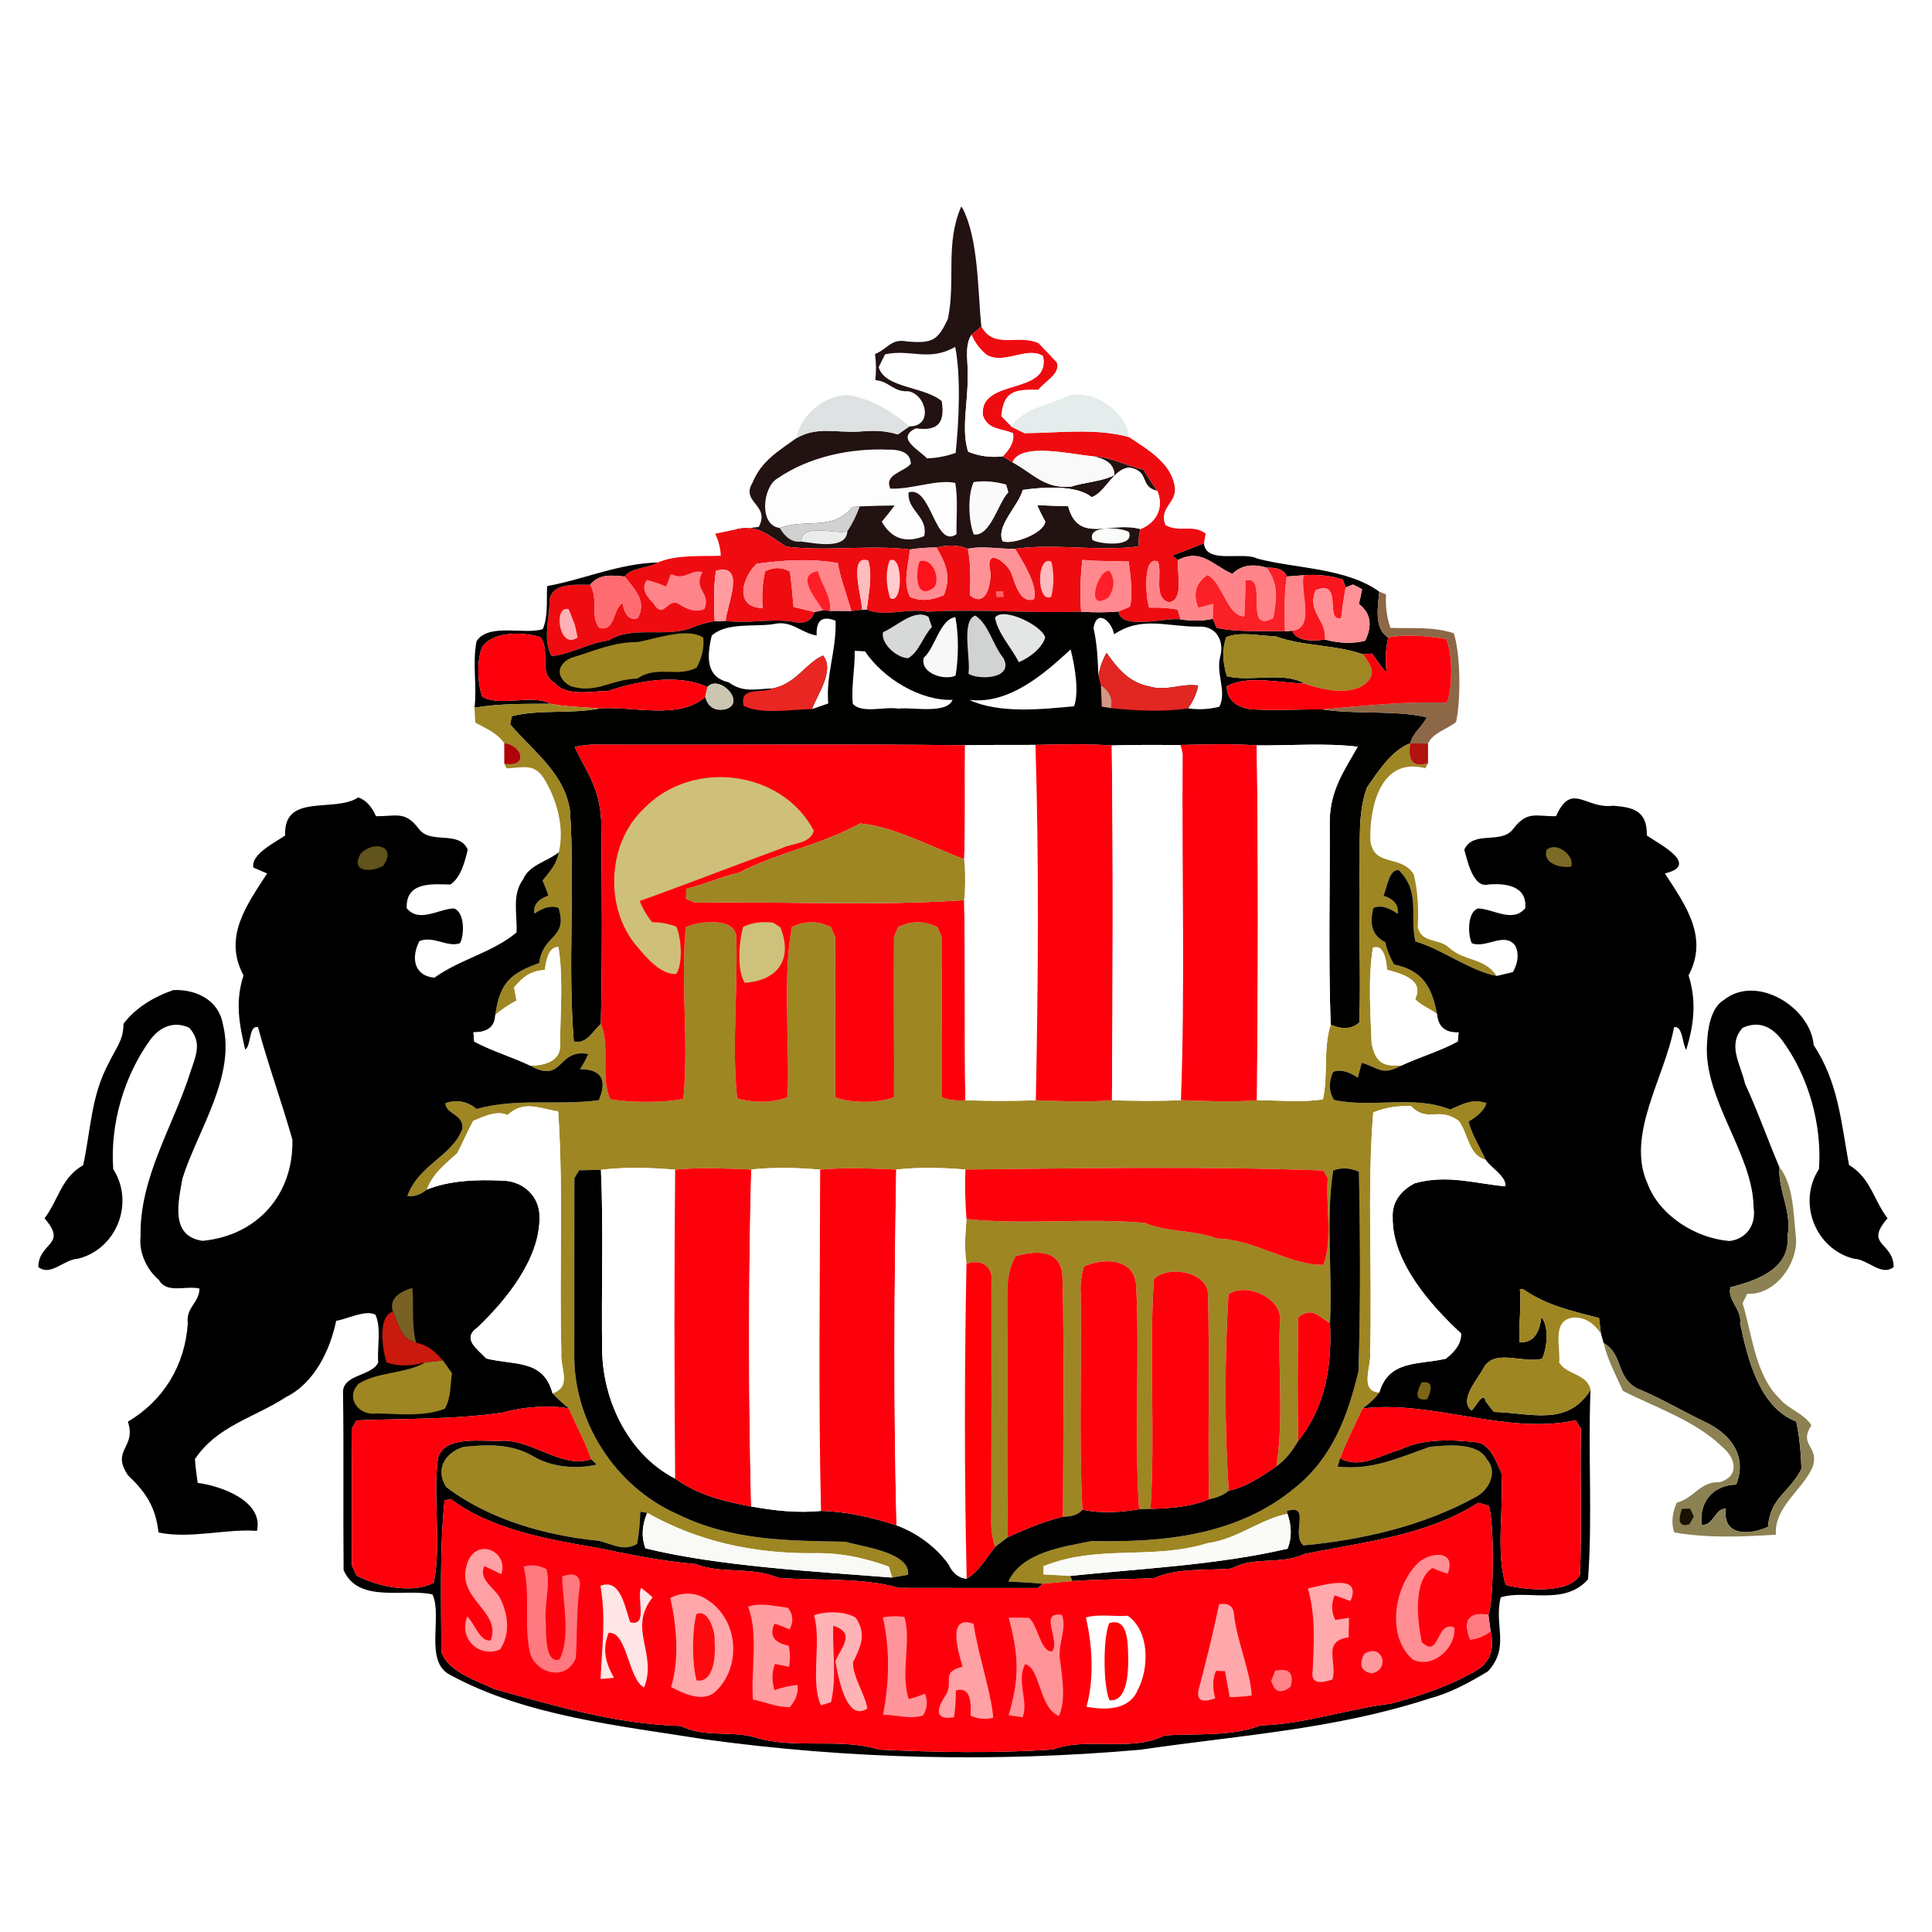 <?xml version="1.0" encoding="UTF-8" standalone="no"?>
<!DOCTYPE svg PUBLIC "-//W3C//DTD SVG 1.1//EN" "http://www.w3.org/Graphics/SVG/1.1/DTD/svg11.dtd">
<svg xmlns="http://www.w3.org/2000/svg" version="1.1" viewBox="0 0 200 200" width="200.0pt" height="200.0pt">
<path d="M 0.00 0.00 L 200.00 0.00 L 200.00 200.00 L 0.00 200.00 L 0.00 0.00 Z" fill="#ffffff" />
<path d="M 99.50 21.39 L 99.63 21.53 C 101.32 24.79 101.20 30.09 101.59 33.80 L 100.57 34.66 C 99.78 35.81 100.27 37.65 100.16 39.00 C 100.25 41.42 99.47 44.44 100.22 46.76 C 101.34 47.22 102.54 47.39 103.81 47.24 L 104.82 47.86 C 107.01 49.06 108.10 50.58 110.82 50.39 C 112.32 49.90 114.05 49.86 115.36 49.19 C 115.37 48.15 114.60 47.49 113.05 47.22 C 114.99 47.27 116.52 48.21 118.37 48.61 C 118.83 49.36 119.30 50.10 119.80 50.82 C 117.88 50.36 119.09 48.80 116.94 48.41 C 115.26 48.47 114.45 50.96 113.01 51.47 C 111.44 50.16 107.85 50.43 105.87 50.72 C 105.46 52.35 103.04 54.47 103.80 56.03 C 104.85 56.41 108.06 55.22 108.21 53.99 C 107.90 53.44 107.62 52.87 107.37 52.29 C 108.44 52.34 109.50 52.38 110.57 52.40 C 111.64 56.37 114.92 53.90 118.06 54.77 C 117.89 55.33 117.84 55.93 117.90 56.56 C 113.64 57.12 109.30 56.22 105.08 56.81 C 103.47 56.85 101.76 56.48 100.19 56.81 C 99.21 56.41 98.13 56.37 96.95 56.68 C 96.02 56.67 95.10 56.74 94.20 56.88 C 90.08 56.37 85.61 57.10 81.41 56.59 C 79.53 55.45 78.49 54.19 76.06 54.83 C 76.89 54.75 77.73 54.66 78.55 54.54 C 79.77 52.23 76.63 52.04 77.91 49.95 C 78.80 47.74 80.57 46.70 82.42 45.37 C 84.62 44.09 86.60 44.84 89.01 44.67 C 90.50 44.55 91.51 44.55 92.95 44.97 L 94.14 44.14 C 96.68 44.14 95.86 40.80 94.02 40.50 C 92.48 40.60 92.06 39.46 90.61 39.35 C 90.71 38.46 90.71 37.56 90.58 36.65 C 91.96 36.09 92.24 34.99 93.98 35.36 C 96.53 35.55 97.08 35.25 98.13 33.00 C 98.95 29.01 97.82 25.28 99.50 21.39 Z" fill="#221212" />
<path d="M 101.59 33.80 C 102.89 36.22 105.45 34.55 107.52 35.54 C 108.15 36.19 108.78 36.86 109.40 37.53 C 109.80 38.71 108.11 39.49 107.49 40.34 C 105.17 40.31 103.88 40.37 103.65 43.08 L 104.72 44.18 L 106.05 44.84 C 109.58 44.82 113.34 44.29 116.83 45.23 C 118.60 46.39 121.06 47.82 121.54 50.07 C 122.09 52.06 119.87 52.40 120.65 54.36 C 122.12 55.18 123.47 54.22 124.81 55.24 L 124.63 56.25 C 123.56 56.69 122.47 57.08 121.39 57.51 L 121.93 57.97 C 121.81 59.10 122.63 62.19 121.00 62.34 C 119.36 61.92 120.35 59.41 119.88 58.15 C 118.21 57.36 118.65 62.15 118.97 62.90 C 119.97 62.87 120.95 62.93 121.90 63.10 L 122.22 64.12 C 120.78 63.88 116.01 65.30 115.79 63.30 L 116.98 62.79 C 117.30 61.38 117.00 59.59 116.85 58.14 C 115.25 58.04 113.66 58.14 112.05 57.96 C 111.84 59.72 111.79 61.55 111.92 63.32 C 106.65 63.51 101.32 63.02 96.00 63.33 C 93.91 62.92 91.63 63.91 89.73 63.11 C 89.90 61.53 90.35 59.56 89.88 58.04 C 87.73 57.29 89.31 62.15 89.24 63.13 L 88.12 63.25 C 87.67 61.57 87.03 60.01 86.72 58.29 C 84.00 57.80 81.07 57.98 78.34 58.36 C 76.77 59.81 76.01 62.91 78.94 62.94 C 78.85 61.59 78.93 60.33 79.20 59.15 C 80.07 58.69 80.93 58.69 81.78 59.17 C 81.93 60.38 82.05 61.60 82.15 62.83 L 84.32 63.35 C 84.02 64.32 83.24 64.65 82.00 64.35 C 79.69 64.01 77.44 64.60 75.12 64.27 C 75.18 62.82 77.34 58.20 74.11 59.09 C 73.86 60.80 73.90 62.59 73.98 64.31 C 73.27 64.43 72.58 64.61 71.93 64.86 C 69.08 66.16 65.60 64.66 63.01 66.30 C 60.96 66.56 59.20 67.68 57.12 67.93 C 56.13 66.35 56.91 63.84 56.90 62.04 C 57.23 60.28 59.73 60.54 61.08 60.54 C 61.98 61.91 61.07 63.54 61.99 64.96 C 63.76 65.45 63.37 63.05 64.45 62.44 C 64.68 63.72 65.20 64.24 66.01 63.99 C 67.01 62.25 65.66 60.97 64.66 59.68 C 65.38 58.71 67.07 58.85 68.09 58.23 C 70.05 57.40 72.50 57.61 74.61 57.53 C 74.59 56.78 74.40 56.02 74.04 55.25 L 76.06 54.83 C 78.49 54.19 79.53 55.45 81.41 56.59 C 85.61 57.10 90.08 56.37 94.20 56.88 C 94.05 58.60 93.43 60.14 94.20 61.79 C 95.22 62.25 96.39 62.18 97.70 61.61 C 98.49 59.67 97.92 58.37 96.95 56.68 C 98.13 56.37 99.21 56.41 100.19 56.81 C 100.51 58.41 100.46 60.00 100.42 61.62 C 102.19 63.15 102.80 59.85 102.43 58.70 C 102.21 56.69 104.31 58.34 104.67 59.30 C 105.08 60.31 105.53 62.49 107.03 62.04 C 107.50 60.65 105.83 58.07 105.08 56.81 C 109.30 56.22 113.64 57.12 117.90 56.56 C 117.84 55.93 117.89 55.33 118.06 54.77 C 119.72 54.11 120.53 52.53 119.80 50.82 C 119.30 50.10 118.83 49.36 118.37 48.61 C 116.52 48.21 114.99 47.27 113.05 47.22 C 111.19 47.10 105.65 45.71 104.82 47.86 L 103.81 47.24 C 104.65 46.40 105.01 45.60 104.87 44.85 C 103.63 44.32 102.28 44.52 101.74 43.00 C 101.37 39.05 108.79 40.99 107.98 36.87 C 106.37 35.80 104.05 37.75 102.19 36.77 C 101.50 36.24 100.96 35.54 100.57 34.66 L 101.59 33.80 Z" fill="#ee0c11" />
<path d="M 100.57 34.66 C 100.96 35.54 101.50 36.24 102.19 36.77 C 104.05 37.75 106.37 35.80 107.98 36.87 C 108.79 40.99 101.37 39.05 101.74 43.00 C 102.28 44.52 103.63 44.32 104.87 44.85 C 105.01 45.60 104.65 46.40 103.81 47.24 C 102.54 47.39 101.34 47.22 100.22 46.76 C 99.47 44.44 100.25 41.42 100.16 39.00 C 100.27 37.65 99.78 35.81 100.57 34.66 Z" fill="#ffffff" />
<path d="M 98.88 35.91 C 99.49 38.94 99.26 43.77 98.93 46.88 C 97.95 47.23 96.96 47.42 95.96 47.45 C 95.17 46.59 92.66 45.35 94.81 44.34 C 97.11 44.66 97.83 43.77 97.49 41.53 C 95.71 39.99 91.58 40.21 90.96 38.01 L 91.62 36.68 C 94.29 36.10 96.13 37.48 98.88 35.91 Z" fill="#ffffff" />
<path d="M 88.01 40.92 C 90.37 41.39 92.34 42.59 94.14 44.14 L 92.95 44.97 C 91.51 44.55 90.50 44.55 89.01 44.67 C 86.60 44.84 84.62 44.09 82.42 45.37 C 82.90 42.95 85.49 40.73 88.01 40.92 Z" fill="#dee2e2" />
<path d="M 110.10 41.21 C 112.55 39.81 116.77 42.56 116.83 45.23 C 113.34 44.29 109.58 44.82 106.05 44.84 L 104.72 44.18 C 105.61 42.48 108.43 41.90 110.10 41.21 Z" fill="#e4ecec" />
<path d="M 92.01 46.55 C 93.50 46.53 94.26 47.02 94.29 48.01 C 93.58 48.88 91.49 49.09 92.17 50.58 C 94.41 50.68 96.94 49.59 98.89 49.99 C 99.19 51.72 98.98 53.54 99.02 55.30 C 96.77 56.86 96.42 50.23 94.06 50.97 C 93.88 52.88 96.12 53.45 95.67 55.50 C 93.74 56.26 92.28 55.76 91.28 54.01 C 91.74 53.46 92.19 52.90 92.61 52.33 C 91.41 52.34 90.20 52.37 89.00 52.42 L 88.25 52.48 C 86.16 55.02 83.58 53.63 80.71 54.65 C 78.53 54.39 78.94 50.37 80.51 49.51 C 83.77 47.27 88.08 46.37 92.01 46.55 Z" fill="#fdfdfd" />
<path d="M 113.05 47.22 C 114.60 47.49 115.37 48.15 115.36 49.19 C 114.05 49.86 112.32 49.90 110.82 50.39 C 108.10 50.58 107.01 49.06 104.82 47.86 C 105.65 45.71 111.19 47.10 113.05 47.22 Z" fill="#f9f9f9" />
<path d="M 116.94 48.41 C 119.09 48.80 117.88 50.36 119.80 50.82 C 120.53 52.53 119.72 54.11 118.06 54.77 C 114.92 53.90 111.64 56.37 110.57 52.40 C 109.50 52.38 108.44 52.34 107.37 52.29 C 107.62 52.87 107.90 53.44 108.21 53.99 C 108.06 55.22 104.85 56.41 103.80 56.03 C 103.04 54.47 105.46 52.35 105.87 50.72 C 107.85 50.43 111.44 50.16 113.01 51.47 C 114.45 50.96 115.26 48.47 116.94 48.41 Z" fill="#ffffff" />
<path d="M 100.80 49.90 C 101.87 49.75 102.99 49.83 104.16 50.16 L 104.39 50.96 C 103.31 52.09 102.54 55.54 100.81 55.33 C 100.25 53.99 100.15 51.21 100.80 49.90 Z" fill="#fafafa" />
<path d="M 88.25 52.48 L 89.00 52.42 C 88.69 53.32 88.26 54.18 87.72 55.01 C 86.46 55.34 82.99 54.07 82.95 56.06 C 82.10 56.19 81.35 55.72 80.71 54.65 C 83.58 53.63 86.16 55.02 88.25 52.48 Z" fill="#d0d1d1" />
<path d="M 87.72 55.01 C 87.59 56.98 84.21 56.20 82.95 56.06 C 82.99 54.07 86.46 55.34 87.72 55.01 Z" fill="#ebecec" />
<path d="M 116.87 55.08 C 117.47 56.70 113.82 56.33 113.10 55.91 C 112.47 54.29 116.17 54.59 116.87 55.08 Z" fill="#fafcfc" />
<path d="M 124.63 56.25 C 124.86 58.45 128.67 57.05 130.15 57.82 C 133.97 58.86 139.37 58.76 142.78 61.25 C 142.65 62.67 142.20 65.13 143.71 65.98 C 143.44 67.15 143.38 68.38 143.55 69.65 C 143.00 69.02 142.50 68.36 142.05 67.66 L 141.08 67.73 C 138.03 66.69 134.97 66.94 132.01 65.86 C 130.38 65.84 128.48 65.35 126.94 65.95 C 126.52 67.17 126.55 68.52 127.01 70.00 C 129.48 70.62 132.80 69.48 135.05 70.76 C 132.61 70.73 129.17 69.83 126.99 71.04 C 127.00 72.73 128.49 73.43 129.99 73.45 C 132.29 73.57 134.59 73.41 136.89 73.44 C 140.42 73.98 144.25 73.48 147.70 74.25 C 147.26 75.22 146.27 75.83 145.99 76.95 C 144.09 77.63 142.66 79.88 141.53 81.48 C 140.53 84.06 140.82 87.25 140.75 90.00 C 140.63 95.28 140.88 100.56 140.73 105.83 C 140.00 106.52 139.01 106.61 137.75 106.08 C 137.50 99.07 137.69 92.01 137.65 84.99 C 137.71 81.78 139.11 79.84 140.55 77.30 C 137.15 76.89 133.54 77.20 130.10 77.16 C 127.47 76.98 124.85 77.06 122.21 77.12 C 119.84 77.13 117.46 77.08 115.09 77.17 C 112.45 76.99 109.82 77.05 107.19 77.11 C 104.76 77.13 102.33 77.09 99.90 77.15 C 87.27 76.99 74.63 77.13 62.00 77.08 C 61.13 77.05 60.30 77.13 59.49 77.33 C 60.79 80.05 62.07 81.56 62.24 85.00 C 62.31 91.99 62.36 99.01 62.20 106.00 C 61.36 106.74 60.73 108.14 59.40 107.82 C 58.76 99.91 59.52 91.91 59.01 83.99 C 58.47 80.03 55.21 77.82 52.81 74.98 L 52.98 74.14 C 55.89 73.40 59.09 73.94 62.04 73.34 C 65.41 73.06 70.34 74.57 73.01 72.14 C 73.29 73.18 73.97 73.61 75.05 73.43 C 77.37 72.82 74.47 69.73 73.23 71.12 C 70.17 69.71 66.02 70.49 62.95 71.53 C 61.28 71.52 58.61 72.16 57.42 70.69 C 55.67 69.68 57.04 67.58 55.96 65.95 C 54.19 65.44 51.11 65.27 49.91 66.99 C 49.34 68.40 49.42 70.70 49.92 72.13 C 51.91 73.22 54.94 71.80 57.00 72.86 C 54.33 72.86 51.76 72.82 49.12 73.26 C 49.40 71.02 48.88 68.65 49.33 66.38 C 50.57 64.45 54.38 65.75 56.19 65.12 C 56.76 63.80 56.56 62.11 56.64 60.67 C 60.43 59.99 64.10 58.32 68.09 58.23 C 67.07 58.85 65.38 58.71 64.66 59.68 C 63.30 59.56 62.06 59.37 61.08 60.54 C 59.73 60.54 57.23 60.28 56.90 62.04 C 56.91 63.84 56.13 66.35 57.12 67.93 C 59.20 67.68 60.96 66.56 63.01 66.30 C 65.60 64.66 69.08 66.16 71.93 64.86 C 72.58 64.61 73.27 64.43 73.98 64.31 L 75.12 64.27 C 77.44 64.60 79.69 64.01 82.00 64.35 C 83.24 64.65 84.02 64.32 84.32 63.35 L 85.19 63.17 L 85.91 63.23 L 88.12 63.25 L 89.24 63.13 L 89.73 63.11 C 91.63 63.91 93.91 62.92 96.00 63.33 C 101.32 63.02 106.65 63.51 111.92 63.32 C 113.22 63.41 114.51 63.41 115.79 63.30 C 116.01 65.30 120.78 63.88 122.22 64.12 C 123.41 64.30 124.52 64.29 125.55 64.06 L 125.95 64.99 C 128.18 65.48 130.71 65.27 133.02 65.35 L 133.77 65.29 C 134.12 66.17 135.26 66.47 137.17 66.21 C 138.68 66.61 140.06 66.65 141.32 66.33 C 142.10 64.73 141.89 63.46 140.67 62.52 C 140.80 62.01 140.91 61.50 141.00 60.99 L 140.07 60.51 L 139.30 60.81 L 139.00 59.99 C 137.75 59.59 136.40 59.44 134.96 59.55 L 133.21 59.68 C 132.95 59.02 132.26 58.72 131.14 58.77 C 129.65 58.32 128.46 58.53 127.57 59.41 C 125.46 58.45 124.36 56.76 121.93 57.97 L 121.39 57.51 C 122.47 57.08 123.56 56.69 124.63 56.25 Z" fill="#010100" />
<path d="M 94.20 56.88 C 95.10 56.74 96.02 56.67 96.95 56.68 C 97.92 58.37 98.49 59.67 97.70 61.61 C 96.39 62.18 95.22 62.25 94.20 61.79 C 93.43 60.14 94.05 58.60 94.20 56.88 Z" fill="#ff8c92" />
<path d="M 100.19 56.81 C 101.76 56.48 103.47 56.85 105.08 56.81 C 105.83 58.07 107.50 60.65 107.03 62.04 C 105.53 62.49 105.08 60.31 104.67 59.30 C 104.31 58.34 102.21 56.69 102.43 58.70 C 102.80 59.85 102.19 63.15 100.42 61.62 C 100.46 60.00 100.51 58.41 100.19 56.81 Z" fill="#ff9297" />
<path d="M 78.34 58.36 C 81.07 57.98 84.00 57.80 86.72 58.29 C 87.03 60.01 87.67 61.57 88.12 63.25 L 85.91 63.23 C 86.13 61.79 85.03 60.53 84.68 59.12 C 82.21 59.50 84.56 62.11 85.19 63.17 L 84.32 63.35 L 82.15 62.83 C 82.05 61.60 81.93 60.38 81.78 59.17 C 80.93 58.69 80.07 58.69 79.20 59.15 C 78.93 60.33 78.85 61.59 78.94 62.94 C 76.01 62.91 76.77 59.81 78.34 58.36 Z" fill="#ff868b" />
<path d="M 89.88 58.04 C 90.35 59.56 89.90 61.53 89.73 63.11 L 89.24 63.13 C 89.31 62.15 87.73 57.29 89.88 58.04 Z" fill="#ffbcbf" />
<path d="M 92.08 58.04 C 93.49 57.17 93.52 62.76 92.14 61.91 C 91.70 60.48 91.68 59.19 92.08 58.04 Z" fill="#ffcbcd" />
<path d="M 95.20 58.11 C 96.52 57.71 97.36 59.80 96.72 60.79 C 94.73 62.29 94.76 59.29 95.20 58.11 Z" fill="#fe121b" />
<path d="M 108.84 58.14 C 109.13 59.37 109.12 60.59 108.82 61.79 C 107.27 62.51 107.28 57.38 108.84 58.14 Z" fill="#ffbabd" />
<path d="M 112.05 57.96 C 113.66 58.14 115.25 58.04 116.85 58.14 C 117.00 59.59 117.30 61.38 116.98 62.79 L 115.79 63.30 C 114.51 63.41 113.22 63.41 111.92 63.32 C 111.79 61.55 111.84 59.72 112.05 57.96 Z" fill="#ff898f" />
<path d="M 119.88 58.15 C 120.35 59.41 119.36 61.92 121.00 62.34 C 122.63 62.19 121.81 59.10 121.93 57.97 C 124.36 56.76 125.46 58.45 127.57 59.41 C 128.46 58.53 129.65 58.32 131.14 58.77 C 132.40 60.54 132.16 61.95 131.81 63.98 C 128.64 65.74 131.36 59.44 128.95 60.09 C 128.91 61.55 128.87 62.78 128.82 63.80 C 127.05 63.87 126.53 60.24 125.00 59.53 C 123.79 60.33 123.47 61.46 124.04 62.90 C 124.57 62.80 125.09 62.66 125.60 62.50 L 125.55 64.06 C 124.52 64.29 123.41 64.30 122.22 64.12 L 121.90 63.10 C 120.95 62.93 119.97 62.87 118.97 62.90 C 118.65 62.15 118.21 57.36 119.88 58.15 Z" fill="#ff858a" />
<path d="M 69.43 59.45 L 69.68 59.50 C 70.94 60.06 71.53 58.89 72.73 59.22 C 71.71 61.10 73.62 61.24 72.94 63.04 C 72.20 63.39 71.33 63.23 70.33 62.58 C 69.11 61.73 68.74 64.31 67.61 62.43 C 66.65 61.53 66.44 60.74 66.96 60.04 C 67.64 60.19 68.30 60.42 68.96 60.72 L 69.43 59.45 Z" fill="#ff848a" />
<path d="M 74.11 59.09 C 77.34 58.20 75.18 62.82 75.12 64.27 L 73.98 64.31 C 73.90 62.59 73.86 60.80 74.11 59.09 Z" fill="#ff9da1" />
<path d="M 84.68 59.12 C 85.03 60.53 86.13 61.79 85.91 63.23 L 85.19 63.17 C 84.56 62.11 82.21 59.50 84.68 59.12 Z" fill="#fe1e27" />
<path d="M 114.87 59.12 C 115.42 60.00 115.38 60.90 114.75 61.84 C 112.21 63.55 113.71 58.76 114.87 59.12 Z" fill="#fe1f28" />
<path d="M 131.14 58.77 C 132.26 58.72 132.95 59.02 133.21 59.68 C 132.91 61.53 133.02 63.48 133.02 65.35 C 130.71 65.27 128.18 65.48 125.95 64.99 L 125.55 64.06 L 125.60 62.50 C 125.09 62.66 124.57 62.80 124.04 62.90 C 123.47 61.46 123.79 60.33 125.00 59.53 C 126.53 60.24 127.05 63.87 128.82 63.80 C 128.87 62.78 128.91 61.55 128.95 60.09 C 131.36 59.44 128.64 65.74 131.81 63.98 C 132.16 61.95 132.40 60.54 131.14 58.77 Z" fill="#fa2026" />
<path d="M 64.66 59.68 C 65.66 60.97 67.01 62.25 66.01 63.99 C 65.20 64.24 64.68 63.72 64.45 62.44 C 63.37 63.05 63.76 65.45 61.99 64.96 C 61.07 63.54 61.98 61.91 61.08 60.54 C 62.06 59.37 63.30 59.56 64.66 59.68 Z" fill="#fe6c71" />
<path d="M 133.21 59.68 L 134.96 59.55 C 134.54 61.16 136.21 65.08 133.77 65.29 L 133.02 65.35 C 133.02 63.48 132.91 61.53 133.21 59.68 Z" fill="#ff868b" />
<path d="M 134.96 59.55 C 136.40 59.44 137.75 59.59 139.00 59.99 L 139.30 60.81 C 139.12 61.86 138.96 62.92 138.84 63.98 C 137.05 64.44 139.11 59.89 136.19 61.10 C 135.28 63.43 137.33 64.06 137.17 66.21 C 135.26 66.47 134.12 66.17 133.77 65.29 C 136.21 65.08 134.54 61.16 134.96 59.55 Z" fill="#fa161d" />
<path d="M 103.09 61.21 L 103.86 61.20 L 103.91 61.81 L 103.16 61.82 L 103.09 61.21 Z" fill="#ff6269" />
<path d="M 136.19 61.10 C 139.11 59.89 137.05 64.44 138.84 63.98 C 138.96 62.92 139.12 61.86 139.30 60.81 L 140.07 60.51 L 141.00 60.99 C 140.91 61.50 140.80 62.01 140.67 62.52 C 141.89 63.46 142.10 64.73 141.32 66.33 C 140.06 66.65 138.68 66.61 137.17 66.21 C 137.33 64.06 135.28 63.43 136.19 61.10 Z" fill="#ff9196" />
<path d="M 142.78 61.25 L 143.48 61.53 C 143.41 62.80 143.57 63.96 143.94 65.00 C 146.18 65.08 148.30 64.84 150.49 65.55 C 151.21 67.68 151.23 72.58 150.73 74.75 C 149.81 75.48 148.31 75.87 147.83 76.97 L 145.99 76.95 C 146.27 75.83 147.26 75.22 147.70 74.25 C 144.25 73.48 140.42 73.98 136.89 73.44 C 141.20 73.06 145.45 72.59 149.79 72.74 C 150.37 71.27 150.40 67.59 149.71 66.16 C 147.73 65.82 145.71 65.63 143.71 65.98 C 142.20 65.13 142.65 62.67 142.78 61.25 Z" fill="#8c6847" />
<path d="M 58.88 63.07 L 59.50 64.63 L 59.80 65.99 C 57.84 67.39 57.23 62.55 58.88 63.07 Z" fill="#ffb2b6" />
<path d="M 86.50 64.26 C 86.59 67.45 85.48 69.80 85.74 72.82 L 84.05 73.41 C 84.62 71.87 86.44 69.38 85.20 67.86 C 83.38 68.66 82.43 70.78 79.97 71.27 C 78.22 71.31 76.96 71.75 75.43 70.63 C 72.94 70.07 73.23 67.77 73.67 65.81 C 75.17 64.41 78.06 64.90 80.00 64.62 C 81.94 64.14 82.89 65.52 84.54 65.79 C 84.47 64.21 85.12 63.70 86.50 64.26 Z" fill="#ffffff" />
<path d="M 96.12 63.86 L 96.47 64.91 C 95.56 65.86 95.14 67.49 94.02 68.13 C 92.92 68.15 91.15 66.67 91.41 65.44 C 92.78 64.89 94.67 62.94 96.12 63.86 Z" fill="#d7d8d8" />
<path d="M 98.90 63.89 C 99.25 65.73 99.24 68.10 98.92 69.94 C 97.79 70.48 95.21 69.72 95.63 68.09 C 96.81 67.05 97.30 64.10 98.90 63.89 Z" fill="#f8f8f8" />
<path d="M 100.96 63.72 C 102.33 64.57 102.81 66.85 103.88 68.13 C 104.98 70.28 101.37 70.43 100.25 69.75 C 100.52 68.30 99.45 64.24 100.96 63.72 Z" fill="#d1d2d2" />
<path d="M 103.01 63.92 C 103.91 62.76 107.98 64.84 108.20 66.01 C 107.81 67.17 106.56 68.09 105.46 68.55 C 104.73 67.05 103.26 65.55 103.01 63.92 Z" fill="#e4e5e5" />
<path d="M 115.33 65.66 C 118.21 63.75 120.72 64.87 124.01 64.87 C 125.87 64.73 126.78 66.31 126.31 68.00 C 125.86 69.72 127.01 71.58 126.24 73.15 C 125.20 73.43 124.12 73.49 122.98 73.33 C 123.52 72.57 123.87 71.79 124.03 70.97 C 122.31 70.70 120.78 71.60 118.98 71.06 C 116.89 70.66 115.72 69.24 114.55 67.59 C 114.12 68.36 113.84 69.15 113.71 69.97 C 113.64 68.30 113.58 66.66 113.20 65.02 C 113.53 62.99 115.07 64.27 115.33 65.66 Z" fill="#ffffff" />
<path d="M 55.96 65.95 C 57.04 67.58 55.67 69.68 57.42 70.69 C 58.61 72.16 61.28 71.52 62.95 71.53 C 66.02 70.49 70.17 69.71 73.23 71.12 L 73.01 72.14 C 70.34 74.57 65.41 73.06 62.04 73.34 C 60.34 73.19 58.68 73.18 57.00 72.86 C 54.94 71.80 51.91 73.22 49.92 72.13 C 49.42 70.70 49.34 68.40 49.91 66.99 C 51.11 65.27 54.19 65.44 55.96 65.95 Z" fill="#fe000c" />
<path d="M 72.80 66.00 C 72.91 67.01 72.69 68.05 72.12 69.11 C 70.16 70.17 67.98 68.84 65.99 70.25 C 63.21 70.32 61.71 71.88 59.04 71.02 C 57.61 70.20 57.53 68.91 59.04 68.13 C 61.35 67.44 63.55 66.43 65.95 66.47 C 67.84 66.16 71.10 64.90 72.80 66.00 Z" fill="#9e8623" />
<path d="M 126.94 65.95 C 128.48 65.35 130.38 65.84 132.01 65.86 C 134.97 66.94 138.03 66.69 141.08 67.73 C 142.05 69.01 142.60 69.98 140.96 71.04 C 139.29 71.94 136.75 71.37 135.05 70.76 C 132.80 69.48 129.48 70.62 127.01 70.00 C 126.55 68.52 126.52 67.17 126.94 65.95 Z" fill="#9f8723" />
<path d="M 143.71 65.98 C 145.71 65.63 147.73 65.82 149.71 66.16 C 150.40 67.59 150.37 71.27 149.79 72.74 C 145.45 72.59 141.20 73.06 136.89 73.44 C 134.59 73.41 132.29 73.57 129.99 73.45 C 128.49 73.43 127.00 72.73 126.99 71.04 C 129.17 69.83 132.61 70.73 135.05 70.76 C 136.75 71.37 139.29 71.94 140.96 71.04 C 142.60 69.98 142.05 69.01 141.08 67.73 L 142.05 67.66 C 142.50 68.36 143.00 69.02 143.55 69.65 C 143.38 68.38 143.44 67.15 143.71 65.98 Z" fill="#fe000b" />
<path d="M 88.48 67.37 L 89.55 67.43 C 91.40 70.21 95.26 72.57 98.61 72.45 C 97.98 73.97 94.42 73.17 93.00 73.36 C 91.64 73.11 89.22 73.91 88.28 72.86 C 88.11 71.01 88.51 69.22 88.48 67.37 Z" fill="#ffffff" />
<path d="M 110.83 67.23 C 111.24 68.81 111.74 71.59 111.19 73.11 C 107.87 73.43 103.42 73.90 100.34 72.45 C 104.50 72.95 108.15 69.70 110.83 67.23 Z" fill="#ffffff" />
<path d="M 85.20 67.86 C 86.44 69.38 84.62 71.87 84.05 73.41 C 81.89 73.42 78.94 74.01 76.99 73.08 C 76.48 71.01 78.80 71.83 79.97 71.27 C 82.43 70.78 83.38 68.66 85.20 67.86 Z" fill="#ea2623" />
<path d="M 114.55 67.59 C 115.72 69.24 116.89 70.66 118.98 71.06 C 120.78 71.60 122.31 70.70 124.03 70.97 C 123.87 71.79 123.52 72.57 122.98 73.33 C 120.37 73.73 117.62 73.57 115.01 73.31 C 115.22 72.33 114.87 71.53 113.96 70.92 L 113.71 69.97 C 113.84 69.15 114.12 68.36 114.55 67.59 Z" fill="#e22622" />
<path d="M 73.23 71.12 C 74.47 69.73 77.37 72.82 75.05 73.43 C 73.97 73.61 73.29 73.18 73.01 72.14 L 73.23 71.12 Z" fill="#cac6b2" />
<path d="M 113.96 70.92 C 114.87 71.53 115.22 72.33 115.01 73.31 L 114.06 73.15 L 113.96 70.92 Z" fill="#d59584" />
<path d="M 49.12 73.26 C 51.76 72.82 54.33 72.86 57.00 72.86 C 58.68 73.18 60.34 73.19 62.04 73.34 C 59.09 73.94 55.89 73.40 52.98 74.14 L 52.81 74.98 C 55.21 77.82 58.47 80.03 59.01 83.99 C 59.52 91.91 58.76 99.91 59.40 107.82 C 60.73 108.14 61.36 106.74 62.20 106.00 C 63.20 108.35 62.12 111.53 63.17 113.78 C 65.14 114.17 68.77 114.16 70.74 113.76 C 71.31 107.95 70.45 101.77 70.99 95.99 C 72.20 95.37 76.12 94.88 76.22 96.98 C 76.40 102.46 75.74 108.27 76.31 113.70 C 77.88 114.16 80.00 114.22 81.53 113.57 C 81.78 107.95 80.99 101.36 81.97 95.97 C 83.32 95.30 84.68 95.30 86.02 95.98 L 86.45 96.98 C 86.48 102.51 86.43 108.04 86.45 113.58 C 87.98 114.22 91.02 114.22 92.55 113.58 C 92.57 108.04 92.51 102.51 92.55 96.98 L 92.97 95.98 C 94.32 95.30 95.68 95.30 97.04 95.97 L 97.47 96.97 C 97.50 102.50 97.47 108.04 97.47 113.57 C 98.21 113.87 99.03 113.98 99.93 113.90 C 102.36 113.97 104.80 113.99 107.23 113.90 C 109.87 113.99 112.48 114.11 115.11 113.90 C 117.49 113.96 119.87 114.00 122.25 113.89 C 124.88 113.98 127.49 114.11 130.12 113.90 C 132.37 113.88 134.72 114.16 136.95 113.80 C 137.50 111.37 136.96 108.49 137.75 106.08 C 139.01 106.61 140.00 106.52 140.73 105.83 C 140.88 100.56 140.63 95.28 140.75 90.00 C 140.82 87.25 140.53 84.06 141.53 81.48 C 142.66 79.88 144.09 77.63 145.99 76.95 C 145.68 78.79 146.29 79.47 147.83 79.01 L 147.55 79.53 C 142.91 78.30 141.75 83.58 141.86 87.03 C 142.23 89.82 145.03 88.41 146.35 90.51 C 146.80 92.35 146.85 94.14 146.77 96.02 C 147.17 97.62 148.91 97.15 149.96 98.06 C 151.57 99.57 153.61 99.07 154.94 101.03 C 152.15 100.50 149.23 98.24 146.52 97.46 C 145.90 94.67 147.09 92.39 144.81 90.08 C 143.77 89.94 143.58 91.96 143.21 92.72 C 144.32 93.08 144.81 93.70 144.68 94.59 C 143.68 93.88 142.85 93.68 142.17 93.99 C 141.80 95.52 141.91 96.77 143.40 97.54 C 143.59 98.37 143.90 99.14 144.31 99.84 C 147.29 100.47 148.22 102.16 148.76 104.98 C 148.09 104.43 147.02 104.06 146.50 103.41 C 147.47 101.41 145.07 100.80 143.59 100.39 C 143.44 98.56 142.95 97.81 142.12 98.12 C 141.61 101.28 141.87 104.80 141.99 108.02 C 142.41 109.94 143.07 110.42 145.08 110.30 C 143.04 111.40 142.79 110.55 140.96 110.02 L 140.56 111.56 C 139.55 110.88 138.69 110.68 137.99 110.97 C 137.52 112.08 137.56 113.05 138.11 113.87 C 142.16 114.73 146.33 113.33 150.12 114.85 C 151.45 114.31 152.38 113.67 153.89 114.20 C 153.65 114.89 153.03 115.52 152.03 116.10 C 152.35 117.48 153.22 118.72 153.77 120.04 C 152.03 119.61 152.01 117.39 151.01 116.03 C 148.84 114.49 147.86 116.30 146.06 114.50 C 144.64 114.45 143.35 114.67 142.16 115.16 C 141.50 123.02 142.08 131.98 141.83 140.00 C 142.03 141.31 140.64 144.04 142.79 144.14 C 142.35 144.75 141.77 145.30 141.05 145.81 C 140.24 147.52 139.40 149.20 138.72 150.96 L 138.47 151.82 C 142.03 152.23 144.77 150.91 148.01 149.78 C 149.72 149.61 152.95 149.25 153.91 151.06 C 155.05 152.32 154.20 154.13 152.91 154.89 C 147.42 157.96 140.99 159.42 134.93 159.98 C 133.59 158.83 135.78 155.62 133.22 156.42 L 133.28 156.71 C 130.47 157.26 128.02 159.36 125.01 159.75 C 119.21 161.53 113.72 159.84 108.03 162.13 L 108.02 162.98 C 108.94 163.02 109.86 163.08 110.78 163.14 L 111.03 163.67 C 110.00 163.76 108.98 163.85 107.96 163.95 C 106.77 163.84 105.58 163.77 104.39 163.72 C 105.79 160.66 110.14 160.12 113.05 159.52 C 120.44 159.70 128.10 158.95 134.01 154.05 C 137.91 150.95 139.50 146.64 140.63 141.95 C 140.85 135.09 140.81 128.16 140.68 121.30 C 139.75 120.88 138.86 120.84 138.01 121.17 C 137.22 126.04 137.95 131.92 137.68 136.98 C 136.46 136.25 135.85 135.25 134.40 136.36 C 134.34 140.61 134.30 144.90 134.40 149.15 C 133.77 150.20 133.13 151.08 132.13 151.80 C 132.90 146.99 132.29 141.88 132.49 137.00 C 132.98 134.39 128.94 132.68 127.17 133.99 C 126.78 140.64 126.75 147.65 127.20 154.31 C 126.68 154.75 125.99 155.05 125.15 155.20 C 125.03 148.13 125.23 141.05 125.05 133.98 C 125.00 131.58 120.78 130.96 119.45 132.43 C 118.93 140.29 119.61 148.33 119.10 156.20 L 117.92 156.23 C 117.40 148.58 117.99 140.83 117.62 133.17 C 117.49 130.19 114.21 130.19 112.22 131.10 C 111.93 132.02 111.81 132.98 111.88 134.00 C 111.99 141.41 111.68 148.87 112.05 156.27 C 111.70 156.76 111.03 157.00 110.03 157.01 C 110.07 148.68 110.19 140.30 109.98 131.99 C 109.75 129.25 107.11 129.46 105.13 130.05 C 104.05 131.98 104.31 133.86 104.27 136.00 C 104.32 143.71 104.21 151.42 104.33 159.13 L 103.01 160.13 C 102.69 159.14 102.56 158.09 102.62 157.00 C 102.64 149.00 102.64 140.99 102.63 132.98 C 102.91 131.22 101.76 130.25 100.05 130.82 C 99.81 129.27 99.93 127.75 100.05 126.19 C 106.05 126.83 112.42 126.04 118.50 126.59 C 120.89 127.60 123.51 127.28 126.00 128.22 C 129.66 128.22 133.65 131.06 137.01 130.93 C 137.98 128.35 137.23 124.80 137.45 121.99 L 137.00 121.17 C 124.87 120.72 112.13 120.94 99.94 121.07 C 97.55 120.87 95.16 120.82 92.78 121.07 C 90.14 120.96 87.53 120.84 84.90 121.08 C 82.52 120.88 80.15 120.81 77.77 121.07 C 75.13 120.97 72.52 120.83 69.89 121.08 C 67.33 120.88 64.77 120.79 62.21 121.10 L 59.95 121.15 L 59.46 121.96 C 59.44 127.98 59.46 133.99 59.45 140.00 C 59.30 147.07 63.65 153.88 70.12 156.74 C 75.72 159.49 81.44 159.49 87.51 159.60 C 89.11 160.10 94.26 160.66 94.00 163.02 L 92.35 163.31 L 92.01 162.18 C 89.33 161.21 86.87 160.71 84.00 160.79 C 77.98 160.81 72.23 159.57 67.00 156.61 L 66.28 156.49 C 66.25 157.62 66.15 158.73 65.95 159.82 C 64.48 160.66 63.38 159.80 61.94 159.50 C 56.48 158.96 50.60 157.30 46.18 153.93 C 45.03 152.07 46.07 150.39 47.98 149.78 C 50.46 149.53 52.84 149.43 55.08 150.69 C 57.01 151.87 59.60 152.12 61.77 151.61 L 61.19 151.05 C 60.60 149.24 59.63 147.58 58.90 145.81 C 58.24 145.27 57.67 144.74 57.20 144.24 C 59.25 143.52 57.96 141.61 58.11 140.00 C 57.88 131.77 58.34 123.23 57.78 115.05 C 55.81 114.75 54.21 113.86 52.56 115.42 L 52.45 115.40 C 51.40 114.92 49.95 115.63 48.98 116.04 C 48.39 117.13 47.91 118.27 47.34 119.37 C 46.08 120.53 44.81 121.46 44.19 123.14 C 43.53 123.68 42.86 123.90 42.17 123.81 C 43.35 120.54 46.79 119.73 47.87 116.85 C 48.02 115.30 46.16 115.39 46.11 114.20 C 47.28 113.79 48.36 113.99 49.34 114.80 C 53.55 113.63 57.69 114.47 62.00 113.89 C 62.83 111.85 62.37 110.70 60.05 110.68 C 60.40 110.15 60.68 109.63 60.90 109.11 C 57.67 108.49 58.34 112.28 54.89 110.31 C 56.39 110.32 58.14 109.84 57.98 108.01 C 58.00 104.74 58.32 101.25 57.81 98.04 C 57.06 97.99 56.59 98.78 56.40 100.41 C 54.89 100.52 54.17 101.10 53.22 102.21 C 53.31 102.67 53.39 103.12 53.47 103.58 C 52.66 104.00 51.93 104.49 51.27 105.06 C 51.75 101.73 52.81 100.78 55.82 99.69 C 56.21 96.66 58.82 97.23 57.83 94.00 C 57.18 93.70 56.34 93.89 55.31 94.57 C 55.20 93.69 55.69 93.08 56.78 92.72 C 56.61 92.21 56.41 91.69 56.17 91.16 C 56.94 90.18 57.61 89.49 57.85 88.22 C 58.44 85.70 57.68 82.84 56.35 80.66 C 55.32 78.95 54.11 79.48 52.45 79.54 L 52.20 79.07 C 54.79 79.47 54.07 77.13 52.20 76.93 C 51.42 75.84 50.32 75.43 49.20 74.80 L 49.12 73.26 Z" fill="#9e8623" />
<path d="M 52.20 76.93 C 54.07 77.13 54.79 79.47 52.20 79.07 L 52.20 76.93 Z" fill="#af0206" />
<path d="M 59.49 77.33 C 60.30 77.13 61.13 77.05 62.00 77.08 C 74.63 77.13 87.27 76.99 99.90 77.15 C 99.85 81.09 99.96 85.03 99.81 88.96 C 96.44 87.68 92.60 85.61 89.05 85.24 C 84.98 87.49 80.57 88.23 76.48 90.35 C 74.61 90.77 72.91 91.57 71.04 92.02 L 71.02 93.03 L 71.97 93.44 C 81.15 93.30 90.72 93.81 99.81 93.18 C 99.95 100.16 99.83 106.95 99.93 113.90 C 99.03 113.98 98.21 113.87 97.47 113.57 C 97.47 108.04 97.50 102.50 97.47 96.97 L 97.04 95.97 C 95.68 95.30 94.32 95.30 92.97 95.98 L 92.55 96.98 C 92.51 102.51 92.57 108.04 92.55 113.58 C 91.02 114.22 87.98 114.22 86.45 113.58 C 86.43 108.04 86.48 102.51 86.45 96.98 L 86.02 95.98 C 84.68 95.30 83.32 95.30 81.97 95.97 C 80.99 101.36 81.78 107.95 81.53 113.57 C 80.00 114.22 77.88 114.16 76.31 113.70 C 75.74 108.27 76.40 102.46 76.22 96.98 C 76.12 94.88 72.20 95.37 70.99 95.99 C 70.45 101.77 71.31 107.95 70.74 113.76 C 68.77 114.16 65.14 114.17 63.17 113.78 C 62.12 111.53 63.20 108.35 62.20 106.00 C 62.36 99.01 62.31 91.99 62.24 85.00 C 62.07 81.56 60.79 80.05 59.49 77.33 Z" fill="#fe000c" />
<path d="M 99.90 77.15 C 102.33 77.09 104.76 77.13 107.19 77.11 C 107.57 89.09 107.47 101.89 107.23 113.90 C 104.80 113.99 102.36 113.97 99.93 113.90 C 99.83 106.95 99.95 100.16 99.81 93.18 C 99.94 91.76 99.94 90.35 99.81 88.96 C 99.96 85.03 99.85 81.09 99.90 77.15 Z" fill="#ffffff" />
<path d="M 107.19 77.11 C 109.82 77.05 112.45 76.99 115.09 77.17 C 115.24 89.41 115.19 101.66 115.11 113.90 C 112.48 114.11 109.87 113.99 107.23 113.90 C 107.47 101.89 107.57 89.09 107.19 77.11 Z" fill="#fe000c" />
<path d="M 115.09 77.17 C 117.46 77.08 119.84 77.13 122.21 77.12 L 122.43 78.02 C 122.33 89.82 122.69 102.19 122.25 113.89 C 119.87 114.00 117.49 113.96 115.11 113.90 C 115.19 101.66 115.24 89.41 115.09 77.17 Z" fill="#ffffff" />
<path d="M 122.21 77.12 C 124.85 77.06 127.47 76.98 130.10 77.16 C 130.27 89.40 130.23 101.67 130.12 113.90 C 127.49 114.11 124.88 113.98 122.25 113.89 C 122.69 102.19 122.33 89.82 122.43 78.02 L 122.21 77.12 Z" fill="#fe000c" />
<path d="M 130.10 77.16 C 133.54 77.20 137.15 76.89 140.55 77.30 C 139.11 79.84 137.71 81.78 137.65 84.99 C 137.69 92.01 137.50 99.07 137.75 106.08 C 136.96 108.49 137.50 111.37 136.95 113.80 C 134.72 114.16 132.37 113.88 130.12 113.90 C 130.23 101.67 130.27 89.40 130.10 77.16 Z" fill="#ffffff" />
<path d="M 145.99 76.95 L 147.83 76.97 L 147.83 79.01 C 146.29 79.47 145.68 78.79 145.99 76.95 Z" fill="#b1130f" />
<path d="M 84.24 85.98 C 83.92 87.37 82.01 87.26 80.93 87.81 C 76.13 89.56 71.06 91.54 66.23 93.27 C 66.52 94.04 66.95 94.78 67.52 95.47 C 68.41 95.47 69.24 95.62 70.02 95.94 C 70.53 97.12 70.72 99.72 70.01 100.82 C 68.45 100.95 66.89 99.11 65.97 98.01 C 62.53 94.05 62.83 87.29 66.67 83.69 C 71.59 78.58 80.87 79.63 84.24 85.98 Z" fill="#cec07b" />
<path d="M 37.09 82.55 C 37.85 82.80 38.46 83.45 38.92 84.49 C 40.97 84.53 41.89 83.90 43.31 85.74 C 44.52 87.50 47.49 85.88 48.42 87.95 C 48.13 89.16 47.72 90.84 46.62 91.57 C 44.66 91.51 42.00 91.28 42.10 94.02 C 43.39 95.57 45.38 94.10 46.98 94.04 C 48.11 94.39 48.09 96.77 47.62 97.64 C 46.31 98.11 44.86 96.83 43.42 97.42 C 42.55 99.08 42.80 101.01 44.97 101.21 C 47.62 99.30 51.01 98.60 53.47 96.53 C 53.57 94.70 52.96 92.63 54.15 91.04 C 54.78 89.51 56.70 89.18 57.85 88.22 C 57.61 89.49 56.94 90.18 56.17 91.16 C 56.41 91.69 56.61 92.21 56.78 92.72 C 55.69 93.08 55.20 93.69 55.31 94.57 C 56.34 93.89 57.18 93.70 57.83 94.00 C 58.82 97.23 56.21 96.66 55.82 99.69 C 52.81 100.78 51.75 101.73 51.27 105.06 C 51.24 106.27 50.48 106.88 49.01 106.86 L 49.09 107.82 C 50.93 108.81 53.00 109.41 54.89 110.31 C 58.34 112.28 57.67 108.49 60.90 109.11 C 60.68 109.63 60.40 110.15 60.05 110.68 C 62.37 110.70 62.83 111.85 62.00 113.89 C 57.69 114.47 53.55 113.63 49.34 114.80 C 48.36 113.99 47.28 113.79 46.11 114.20 C 46.16 115.39 48.02 115.30 47.87 116.85 C 46.79 119.73 43.35 120.54 42.17 123.81 C 42.86 123.90 43.53 123.68 44.19 123.14 C 46.62 122.17 49.44 122.10 52.02 122.22 C 54.13 122.25 55.88 123.82 55.85 125.99 C 55.90 130.31 52.40 134.58 49.43 137.42 C 47.74 138.60 49.47 139.69 50.34 140.63 C 53.24 141.36 56.25 140.67 57.20 144.24 C 57.67 144.74 58.24 145.27 58.90 145.81 C 56.86 145.42 54.09 145.64 52.09 146.22 C 47.03 146.97 41.89 146.83 36.90 147.04 L 36.40 147.93 C 36.46 152.64 36.41 157.35 36.43 162.06 L 36.91 163.10 C 39.08 164.23 42.75 165.04 44.91 163.83 C 45.70 159.79 44.81 155.15 45.32 151.05 C 45.84 148.48 50.11 149.28 52.00 149.15 C 55.04 149.02 58.33 152.11 61.19 151.05 L 61.77 151.61 C 59.60 152.12 57.01 151.87 55.08 150.69 C 52.84 149.43 50.46 149.53 47.98 149.78 C 46.07 150.39 45.03 152.07 46.18 153.93 C 50.60 157.30 56.48 158.96 61.94 159.50 C 63.38 159.80 64.48 160.66 65.95 159.82 C 66.15 158.73 66.25 157.62 66.28 156.49 L 67.00 156.61 C 66.45 157.89 66.38 159.11 66.81 160.28 C 74.30 162.13 84.46 162.69 92.35 163.31 L 94.00 163.02 C 94.26 160.66 89.11 160.10 87.51 159.60 C 81.44 159.49 75.72 159.49 70.12 156.74 C 63.65 153.88 59.30 147.07 59.45 140.00 C 59.46 133.99 59.44 127.98 59.46 121.96 L 59.95 121.15 L 62.21 121.10 C 62.49 127.37 62.23 133.71 62.34 140.00 C 62.47 145.16 65.16 150.65 69.89 153.06 C 72.24 154.75 74.95 155.43 77.76 155.95 C 80.10 156.38 82.62 156.65 84.99 156.41 C 87.65 156.47 90.30 157.08 92.81 157.90 C 94.92 158.68 96.83 160.08 98.17 161.89 C 98.64 162.88 99.27 163.38 100.07 163.42 C 101.31 162.69 102.14 161.26 103.01 160.13 L 104.33 159.13 C 106.18 158.29 108.05 157.49 110.03 157.01 C 111.03 157.00 111.70 156.76 112.05 156.27 C 113.85 156.70 116.10 156.56 117.92 156.23 L 119.10 156.20 C 121.11 156.15 123.29 156.00 125.15 155.20 C 125.99 155.05 126.68 154.75 127.20 154.31 C 129.07 153.92 130.57 152.84 132.13 151.80 C 133.13 151.08 133.77 150.20 134.40 149.15 C 137.21 145.61 137.89 141.39 137.68 136.98 C 137.95 131.92 137.22 126.04 138.01 121.17 C 138.86 120.84 139.75 120.88 140.68 121.30 C 140.81 128.16 140.85 135.09 140.63 141.95 C 139.50 146.64 137.91 150.95 134.01 154.05 C 128.10 158.95 120.44 159.70 113.05 159.52 C 110.14 160.12 105.79 160.66 104.39 163.72 C 105.58 163.77 106.77 163.84 107.96 163.95 L 107.44 164.39 C 102.65 164.38 97.86 164.40 93.07 164.38 C 89.16 163.24 84.59 163.68 80.54 163.33 C 77.73 162.12 74.81 162.99 72.00 161.91 C 68.51 161.61 65.24 160.93 61.83 160.23 C 56.83 159.38 50.81 158.33 46.67 155.18 L 46.02 155.32 C 45.50 160.25 45.68 165.98 45.69 171.02 C 46.44 173.11 49.28 173.93 51.14 174.84 C 57.54 176.62 63.74 178.47 70.46 178.67 C 72.98 179.90 75.58 179.14 78.13 179.84 C 82.24 181.13 86.94 179.85 91.00 181.12 C 96.98 181.40 103.02 181.51 108.99 181.11 C 112.51 179.76 117.11 181.41 120.53 179.66 C 123.76 179.42 127.46 179.81 130.50 178.61 C 134.94 178.51 139.62 176.88 143.99 176.36 C 147.11 175.52 150.09 174.53 152.90 172.89 C 154.39 171.93 154.69 170.55 154.31 168.88 L 154.08 167.17 C 154.68 165.71 154.69 157.34 154.11 155.87 L 153.04 155.56 C 147.60 159.02 141.14 159.61 135.00 160.88 C 132.55 162.03 129.95 161.05 127.49 162.37 C 124.73 162.62 122.07 162.26 119.48 163.36 C 116.67 163.51 113.84 163.47 111.03 163.67 L 110.78 163.14 C 117.75 162.40 125.98 162.03 133.29 160.32 C 133.73 159.23 133.73 158.02 133.28 156.71 L 133.22 156.42 C 135.78 155.62 133.59 158.83 134.93 159.98 C 140.99 159.42 147.42 157.96 152.91 154.89 C 154.20 154.13 155.05 152.32 153.91 151.06 C 152.95 149.25 149.72 149.61 148.01 149.78 C 144.77 150.91 142.03 152.23 138.47 151.82 L 138.72 150.96 C 140.79 152.11 142.92 150.61 144.95 150.07 C 147.32 148.89 150.38 149.02 152.95 149.32 C 154.30 149.54 154.93 151.40 155.43 152.49 C 155.68 156.13 154.83 160.70 155.87 164.07 C 157.75 164.60 162.45 165.06 163.56 163.03 C 163.76 158.00 163.56 152.94 163.66 147.91 L 163.12 147.02 C 155.99 148.60 148.24 144.90 141.05 145.81 C 141.77 145.30 142.35 144.75 142.79 144.14 C 143.78 140.75 146.86 141.31 149.68 140.65 C 150.78 139.79 151.30 138.92 151.24 138.03 C 148.06 135.09 144.08 130.57 144.17 125.99 C 144.09 124.38 145.09 123.19 146.46 122.49 C 149.79 121.56 152.69 122.52 155.84 122.81 C 155.92 121.74 154.32 120.90 153.77 120.04 C 153.22 118.72 152.35 117.48 152.03 116.10 C 153.03 115.52 153.65 114.89 153.89 114.20 C 152.38 113.67 151.45 114.31 150.12 114.85 C 146.33 113.33 142.16 114.73 138.11 113.87 C 137.56 113.05 137.52 112.08 137.99 110.97 C 138.69 110.68 139.55 110.88 140.56 111.56 L 140.96 110.02 C 142.79 110.55 143.04 111.40 145.08 110.30 C 146.99 109.41 149.07 108.82 150.91 107.81 L 150.99 106.87 C 149.61 106.93 148.87 106.30 148.76 104.98 C 148.22 102.16 147.29 100.47 144.31 99.84 C 143.90 99.14 143.59 98.37 143.40 97.54 C 141.91 96.77 141.80 95.52 142.17 93.99 C 142.85 93.68 143.68 93.88 144.68 94.59 C 144.81 93.70 144.32 93.08 143.21 92.72 C 143.58 91.96 143.77 89.94 144.81 90.08 C 147.09 92.39 145.90 94.67 146.52 97.46 C 149.23 98.24 152.15 100.50 154.94 101.03 L 156.62 100.63 C 157.16 99.64 157.25 98.75 156.88 97.93 C 155.78 96.38 153.84 98.23 152.36 97.64 C 151.93 96.76 151.89 94.39 153.02 94.04 C 154.62 94.10 156.60 95.57 157.89 94.02 C 158.11 91.69 155.84 91.40 154.04 91.57 C 152.47 91.94 151.88 88.98 151.58 87.96 C 152.52 85.88 155.47 87.50 156.69 85.75 C 158.14 83.90 159.01 84.53 161.08 84.49 C 162.71 80.87 164.08 83.77 167.01 83.41 C 169.16 83.57 170.52 83.98 170.48 86.49 C 171.69 87.34 176.07 89.53 172.35 90.42 C 174.46 93.68 176.91 96.99 174.80 100.97 C 175.64 103.66 175.36 106.04 174.56 108.68 C 174.14 108.11 174.22 106.16 173.30 106.33 C 172.34 111.53 168.28 117.50 170.55 122.52 C 171.80 125.86 175.56 128.19 179.03 128.47 C 180.82 128.27 181.81 126.75 181.53 125.00 C 181.49 119.45 176.32 113.82 176.71 108.00 C 176.78 106.55 177.08 104.33 178.46 103.51 C 181.86 100.80 187.44 104.30 187.75 108.18 C 190.32 112.09 190.59 116.18 191.41 120.60 C 193.66 121.95 193.92 124.17 195.40 126.12 C 192.93 128.93 196.02 128.57 196.03 131.16 C 194.76 132.17 193.41 130.37 191.91 130.30 C 187.92 129.31 186.04 124.48 188.30 121.02 C 188.63 116.41 187.21 111.33 184.41 107.59 C 183.36 106.25 182.04 105.65 180.40 106.40 C 178.77 108.17 180.21 110.21 180.64 112.17 C 181.95 115.01 182.98 117.95 184.20 120.82 C 184.07 123.39 185.52 125.32 185.04 128.01 C 185.32 131.36 181.79 132.60 179.14 133.25 C 178.76 134.57 180.36 135.55 180.14 137.01 C 180.89 140.60 182.13 145.71 185.95 147.16 C 186.29 148.75 186.43 150.43 186.49 152.05 C 185.22 154.55 183.25 155.02 183.02 158.06 C 181.20 158.91 178.28 159.09 178.66 156.20 C 177.57 156.06 177.35 158.04 176.15 157.83 C 175.89 155.49 177.30 153.75 179.73 153.68 C 180.84 150.89 179.34 148.68 176.91 147.40 C 174.38 146.21 172.00 144.76 169.41 143.70 C 167.24 142.45 168.06 140.24 166.01 139.03 L 165.73 138.06 L 165.53 136.44 C 162.65 135.69 160.13 135.16 157.63 133.43 L 157.34 133.46 C 157.51 135.32 157.20 137.11 157.29 138.94 C 158.92 139.06 159.39 137.71 159.57 136.33 C 160.35 137.37 160.20 139.34 159.65 140.65 C 157.77 141.20 154.74 139.55 153.59 141.59 C 153.02 142.72 150.97 144.94 152.33 146.00 C 152.63 145.86 153.60 143.87 153.78 145.04 L 154.64 146.16 C 158.48 146.26 162.24 147.71 164.65 143.89 C 164.38 150.33 164.87 157.13 164.39 163.49 C 161.94 166.28 158.00 164.51 155.35 165.36 C 154.63 168.33 156.35 170.48 154.03 173.02 C 152.15 174.15 150.16 175.25 148.03 175.81 C 138.17 179.04 128.21 179.64 118.06 181.13 C 102.93 182.46 87.93 182.11 72.92 180.05 C 64.25 178.66 54.36 177.65 46.54 173.35 C 43.90 171.96 45.83 167.26 44.77 165.06 C 41.96 164.38 37.08 166.05 35.57 162.53 C 35.51 156.37 35.60 150.22 35.51 144.06 C 35.56 142.26 38.53 142.45 39.15 141.04 C 39.03 139.48 39.50 137.49 38.86 136.09 C 37.77 135.56 35.99 136.55 34.80 136.73 C 34.18 139.74 32.57 143.15 29.63 144.61 C 26.31 146.78 22.52 147.57 20.18 151.04 C 20.24 151.86 20.34 152.69 20.47 153.51 C 22.83 153.81 27.31 155.37 26.60 158.48 C 23.49 158.22 19.67 159.34 16.41 158.64 C 16.11 156.01 15.12 154.50 13.25 152.72 C 11.45 150.05 14.15 149.93 13.24 147.17 C 16.95 144.97 19.16 141.31 19.44 136.99 C 19.23 135.32 20.63 134.88 20.65 133.39 C 19.25 133.05 17.27 133.96 16.46 132.51 C 15.20 131.46 14.36 129.65 14.55 128.00 C 14.43 121.87 17.94 116.60 19.72 110.95 C 20.28 109.28 20.94 107.92 19.60 106.40 C 18.03 105.66 16.59 106.28 15.59 107.59 C 12.84 111.35 11.38 116.40 11.72 121.02 C 13.95 124.51 12.09 129.29 8.09 130.30 C 6.59 130.37 5.24 132.17 3.97 131.16 C 3.99 128.57 7.06 128.93 4.61 126.12 C 6.09 124.16 6.32 121.93 8.61 120.62 C 9.40 117.00 9.42 113.46 11.24 110.08 C 11.91 108.64 12.81 107.67 12.78 105.99 C 14.00 104.33 16.04 103.13 17.96 102.49 C 20.29 102.40 22.61 103.51 23.06 105.97 C 24.46 111.40 20.45 117.03 18.89 121.98 C 18.47 124.37 17.56 127.97 20.97 128.45 C 26.63 127.91 30.39 123.68 30.27 117.98 C 29.16 114.06 27.77 110.27 26.71 106.34 C 25.73 106.07 26.01 108.33 25.38 108.64 C 24.75 105.96 24.33 103.69 25.21 100.97 C 23.07 96.99 25.55 93.68 27.65 90.42 L 26.23 89.81 C 25.93 88.43 28.58 87.15 29.52 86.49 C 29.32 82.04 34.60 84.18 37.09 82.55 Z" fill="#000000" />
<path d="M 89.05 85.24 C 92.60 85.61 96.44 87.68 99.81 88.96 C 99.94 90.35 99.94 91.76 99.81 93.18 C 90.72 93.81 81.15 93.30 71.97 93.44 L 71.02 93.03 L 71.04 92.02 C 72.91 91.57 74.61 90.77 76.48 90.35 C 80.57 88.23 84.98 87.49 89.05 85.24 Z" fill="#9e8623" />
<path d="M 37.33 88.38 C 38.65 86.97 41.15 87.54 39.67 89.63 C 38.47 90.32 36.21 90.33 37.33 88.38 Z" fill="#60531c" />
<path d="M 160.11 87.97 C 161.12 87.06 163.05 88.58 162.65 89.71 C 161.61 89.91 159.62 89.39 160.11 87.97 Z" fill="#7c6b26" />
<path d="M 76.94 95.94 C 77.85 95.51 78.88 95.37 80.02 95.51 L 80.79 96.00 C 82.11 99.34 80.50 101.50 77.11 101.74 C 76.25 100.54 76.50 97.33 76.94 95.94 Z" fill="#cec17c" />
<path d="M 57.81 98.04 C 58.32 101.25 58.00 104.74 57.98 108.01 C 58.14 109.84 56.39 110.32 54.89 110.31 C 53.00 109.41 50.93 108.81 49.09 107.82 L 49.01 106.86 C 50.48 106.88 51.24 106.27 51.27 105.06 C 51.93 104.49 52.66 104.00 53.47 103.58 C 53.39 103.12 53.31 102.67 53.22 102.21 C 54.17 101.10 54.89 100.52 56.40 100.41 C 56.59 98.78 57.06 97.99 57.81 98.04 Z" fill="#ffffff" />
<path d="M 142.12 98.12 C 142.95 97.81 143.44 98.56 143.59 100.39 C 145.07 100.80 147.47 101.41 146.50 103.41 C 147.02 104.06 148.09 104.43 148.76 104.98 C 148.87 106.30 149.61 106.93 150.99 106.87 L 150.91 107.81 C 149.07 108.82 146.99 109.41 145.08 110.30 C 143.07 110.42 142.41 109.94 141.99 108.02 C 141.87 104.80 141.61 101.28 142.12 98.12 Z" fill="#ffffff" />
<path d="M 52.45 115.40 L 52.56 115.42 C 54.21 113.86 55.81 114.75 57.78 115.05 C 58.34 123.23 57.88 131.77 58.11 140.00 C 57.96 141.61 59.25 143.52 57.20 144.24 C 56.25 140.67 53.24 141.36 50.34 140.63 C 49.47 139.69 47.74 138.60 49.43 137.42 C 52.40 134.58 55.90 130.31 55.85 125.99 C 55.88 123.82 54.13 122.25 52.02 122.22 C 49.44 122.10 46.62 122.17 44.19 123.14 C 44.81 121.46 46.08 120.53 47.34 119.37 C 47.91 118.27 48.39 117.13 48.98 116.04 C 49.95 115.63 51.40 114.92 52.45 115.40 Z" fill="#ffffff" />
<path d="M 142.16 115.16 C 143.35 114.67 144.64 114.45 146.06 114.50 C 147.86 116.30 148.84 114.49 151.01 116.03 C 152.01 117.39 152.03 119.61 153.77 120.04 C 154.32 120.90 155.92 121.74 155.84 122.81 C 152.69 122.52 149.79 121.56 146.46 122.49 C 145.09 123.19 144.09 124.38 144.17 125.99 C 144.08 130.57 148.06 135.09 151.24 138.03 C 151.30 138.92 150.78 139.79 149.68 140.65 C 146.86 141.31 143.78 140.75 142.79 144.14 C 140.64 144.04 142.03 141.31 141.83 140.00 C 142.08 131.98 141.50 123.02 142.16 115.16 Z" fill="#ffffff" />
<path d="M 62.21 121.10 C 64.77 120.79 67.33 120.88 69.89 121.08 C 69.79 131.73 69.80 142.40 69.89 153.06 C 65.16 150.65 62.47 145.16 62.34 140.00 C 62.23 133.71 62.49 127.37 62.21 121.10 Z" fill="#ffffff" />
<path d="M 69.89 121.08 C 72.52 120.83 75.13 120.97 77.77 121.07 C 77.47 132.58 77.48 144.44 77.76 155.95 C 74.95 155.43 72.24 154.75 69.89 153.06 C 69.80 142.40 69.79 131.73 69.89 121.08 Z" fill="#fe000c" />
<path d="M 77.77 121.07 C 80.15 120.81 82.52 120.88 84.90 121.08 C 84.89 132.84 84.71 144.66 84.99 156.41 C 82.62 156.65 80.10 156.38 77.76 155.95 C 77.48 144.44 77.47 132.58 77.77 121.07 Z" fill="#ffffff" />
<path d="M 84.90 121.08 C 87.53 120.84 90.14 120.96 92.78 121.07 C 92.57 133.16 92.49 145.83 92.81 157.90 C 90.30 157.08 87.65 156.47 84.99 156.41 C 84.71 144.66 84.89 132.84 84.90 121.08 Z" fill="#fe000b" />
<path d="M 92.78 121.07 C 95.16 120.82 97.55 120.87 99.94 121.07 C 99.87 122.78 99.92 124.48 100.05 126.19 C 99.93 127.75 99.81 129.27 100.05 130.82 C 99.84 141.66 99.82 152.58 100.07 163.42 C 99.27 163.38 98.64 162.88 98.17 161.89 C 96.83 160.08 94.92 158.68 92.81 157.90 C 92.49 145.83 92.57 133.16 92.78 121.07 Z" fill="#ffffff" />
<path d="M 99.94 121.07 C 112.13 120.94 124.87 120.72 137.00 121.17 L 137.45 121.99 C 137.23 124.80 137.98 128.35 137.01 130.93 C 133.65 131.06 129.66 128.22 126.00 128.22 C 123.51 127.28 120.89 127.60 118.50 126.59 C 112.42 126.04 106.05 126.83 100.05 126.19 C 99.92 124.48 99.87 122.78 99.94 121.07 Z" fill="#fe000c" />
<path d="M 184.20 120.82 C 185.69 122.64 185.65 125.77 185.91 128.01 C 186.19 130.75 183.77 134.11 180.88 133.93 L 180.39 134.91 C 181.38 138.07 181.68 142.34 184.22 144.78 C 185.15 145.89 186.78 146.34 187.52 147.55 C 186.11 149.68 188.45 149.69 187.61 151.94 C 186.59 154.22 183.63 156.05 183.84 158.87 C 180.32 159.09 176.81 159.24 173.32 158.64 C 173.00 157.73 173.08 156.70 173.57 155.56 C 175.43 155.06 175.99 153.34 178.01 153.44 C 180.15 152.80 179.67 150.89 178.25 149.75 C 175.54 147.09 171.36 145.69 168.01 143.99 C 167.29 142.41 166.40 140.73 166.01 139.03 C 168.06 140.24 167.24 142.45 169.41 143.70 C 172.00 144.76 174.38 146.21 176.91 147.40 C 179.34 148.68 180.84 150.89 179.73 153.68 C 177.30 153.75 175.89 155.49 176.15 157.83 C 177.35 158.04 177.57 156.06 178.66 156.20 C 178.28 159.09 181.20 158.91 183.02 158.06 C 183.25 155.02 185.22 154.55 186.49 152.05 C 186.43 150.43 186.29 148.75 185.95 147.16 C 182.13 145.71 180.89 140.60 180.14 137.01 C 180.36 135.55 178.76 134.57 179.14 133.25 C 181.79 132.60 185.32 131.36 185.04 128.01 C 185.52 125.32 184.07 123.39 184.20 120.82 Z" fill="#8c8153" />
<path d="M 105.13 130.05 C 107.11 129.46 109.75 129.25 109.98 131.99 C 110.19 140.30 110.07 148.68 110.03 157.01 C 108.05 157.49 106.18 158.29 104.33 159.13 C 104.21 151.42 104.32 143.71 104.27 136.00 C 104.31 133.86 104.05 131.98 105.13 130.05 Z" fill="#ff000b" />
<path d="M 100.05 130.82 C 101.76 130.25 102.91 131.22 102.63 132.98 C 102.64 140.99 102.64 149.00 102.62 157.00 C 102.56 158.09 102.69 159.14 103.01 160.13 C 102.14 161.26 101.31 162.69 100.07 163.42 C 99.82 152.58 99.84 141.66 100.05 130.82 Z" fill="#ff0006" />
<path d="M 112.22 131.10 C 114.21 130.19 117.49 130.19 117.62 133.17 C 117.99 140.83 117.40 148.58 117.92 156.23 C 116.10 156.56 113.85 156.70 112.05 156.27 C 111.68 148.87 111.99 141.41 111.88 134.00 C 111.81 132.98 111.93 132.02 112.22 131.10 Z" fill="#ff000b" />
<path d="M 119.45 132.43 C 120.78 130.96 125.00 131.58 125.05 133.98 C 125.23 141.05 125.03 148.13 125.15 155.20 C 123.29 156.00 121.11 156.15 119.10 156.20 C 119.61 148.33 118.93 140.29 119.45 132.43 Z" fill="#ff000b" />
<path d="M 42.69 133.31 C 42.86 135.22 42.58 137.04 43.07 138.98 C 41.46 138.65 41.28 137.05 40.67 135.80 C 40.22 134.31 41.51 133.69 42.69 133.31 Z" fill="#796024" />
<path d="M 157.34 133.46 L 157.63 133.43 C 160.13 135.16 162.65 135.69 165.53 136.44 L 165.73 138.06 C 164.97 136.92 164.04 136.36 162.93 136.39 C 160.58 136.59 161.56 139.47 161.41 141.05 C 162.16 142.32 164.35 142.22 164.65 143.89 C 162.24 147.71 158.48 146.26 154.64 146.16 L 153.78 145.04 C 153.60 143.87 152.63 145.86 152.33 146.00 C 150.97 144.94 153.02 142.72 153.59 141.59 C 154.74 139.55 157.77 141.20 159.65 140.65 C 160.20 139.34 160.35 137.37 159.57 136.33 C 159.39 137.71 158.92 139.06 157.29 138.94 C 157.20 137.11 157.51 135.32 157.34 133.46 Z" fill="#9e8623" />
<path d="M 127.17 133.99 C 128.94 132.68 132.98 134.39 132.49 137.00 C 132.29 141.88 132.90 146.99 132.13 151.80 C 130.57 152.84 129.07 153.92 127.20 154.31 C 126.75 147.65 126.78 140.64 127.17 133.99 Z" fill="#fe000c" />
<path d="M 40.67 135.80 C 41.28 137.05 41.46 138.65 43.07 138.98 C 44.36 139.31 45.00 139.87 45.86 140.84 L 44.00 141.04 C 42.48 141.45 41.16 141.45 40.03 141.04 C 39.60 139.91 39.05 136.19 40.67 135.80 Z" fill="#ca190d" />
<path d="M 134.40 136.36 C 135.85 135.25 136.46 136.25 137.68 136.98 C 137.89 141.39 137.21 145.61 134.40 149.15 C 134.30 144.90 134.34 140.61 134.40 136.36 Z" fill="#ff000b" />
<path d="M 44.00 141.04 L 45.86 140.84 L 46.79 142.15 C 46.61 143.36 46.69 144.80 46.03 145.84 C 43.89 146.68 41.26 146.36 38.99 146.32 C 37.09 146.59 35.72 144.68 37.12 143.24 C 39.11 141.99 42.08 142.20 44.00 141.04 Z" fill="#9e8623" />
<path d="M 147.16 143.12 C 148.19 142.94 148.38 143.52 147.74 144.85 C 146.64 145.02 146.45 144.45 147.16 143.12 Z" fill="#7b6616" />
<path d="M 52.09 146.22 C 54.09 145.64 56.86 145.42 58.90 145.81 C 59.63 147.58 60.60 149.24 61.19 151.05 C 58.33 152.11 55.04 149.02 52.00 149.15 C 50.11 149.28 45.84 148.48 45.32 151.05 C 44.81 155.15 45.70 159.79 44.91 163.83 C 42.75 165.04 39.08 164.23 36.91 163.10 L 36.43 162.06 C 36.41 157.35 36.46 152.64 36.40 147.93 L 36.90 147.04 C 41.89 146.83 47.03 146.97 52.09 146.22 Z" fill="#fe000c" />
<path d="M 141.05 145.81 C 148.24 144.90 155.99 148.60 163.12 147.02 L 163.66 147.91 C 163.56 152.94 163.76 158.00 163.56 163.03 C 162.45 165.06 157.75 164.60 155.87 164.07 C 154.83 160.70 155.68 156.13 155.43 152.49 C 154.93 151.40 154.30 149.54 152.95 149.32 C 150.38 149.02 147.32 148.89 144.95 150.07 C 142.92 150.61 140.79 152.11 138.72 150.96 C 139.40 149.20 140.24 147.52 141.05 145.81 Z" fill="#fe000c" />
<path d="M 46.02 155.32 L 46.67 155.18 C 50.81 158.33 56.83 159.38 61.83 160.23 C 65.24 160.93 68.51 161.61 72.00 161.91 C 74.81 162.99 77.73 162.12 80.54 163.33 C 84.59 163.68 89.16 163.24 93.07 164.38 C 97.86 164.40 102.65 164.38 107.44 164.39 L 107.96 163.95 C 108.98 163.85 110.00 163.76 111.03 163.67 C 113.84 163.47 116.67 163.51 119.48 163.36 C 122.07 162.26 124.73 162.62 127.49 162.37 C 129.95 161.05 132.55 162.03 135.00 160.88 C 141.14 159.61 147.60 159.02 153.04 155.56 L 154.11 155.87 C 154.69 157.34 154.68 165.71 154.08 167.17 C 151.93 166.82 151.46 167.85 152.19 169.73 C 152.89 169.66 153.60 169.38 154.31 168.88 C 154.69 170.55 154.39 171.93 152.90 172.89 C 150.09 174.53 147.11 175.52 143.99 176.36 C 139.62 176.88 134.94 178.51 130.50 178.61 C 127.46 179.81 123.76 179.42 120.53 179.66 C 117.11 181.41 112.51 179.76 108.99 181.11 C 103.02 181.51 96.98 181.40 91.00 181.12 C 86.94 179.85 82.24 181.13 78.13 179.84 C 75.58 179.14 72.98 179.90 70.46 178.67 C 63.74 178.47 57.54 176.62 51.14 174.84 C 49.28 173.93 46.44 173.11 45.69 171.02 C 45.68 165.98 45.50 160.25 46.02 155.32 Z" fill="#fe000c" />
<path d="M 174.11 156.20 L 174.96 156.17 L 175.34 156.99 L 174.89 157.79 C 173.90 158.09 173.64 157.56 174.11 156.20 Z" fill="#181202" />
<path d="M 67.00 156.61 C 72.23 159.57 77.98 160.81 84.00 160.79 C 86.87 160.71 89.33 161.21 92.01 162.18 L 92.35 163.31 C 84.46 162.69 74.30 162.13 66.81 160.28 C 66.38 159.11 66.45 157.89 67.00 156.61 Z" fill="#f9faf6" />
<path d="M 133.28 156.71 C 133.73 158.02 133.73 159.23 133.29 160.32 C 125.98 162.03 117.75 162.40 110.78 163.14 C 109.86 163.08 108.94 163.02 108.02 162.98 L 108.03 162.13 C 113.72 159.84 119.21 161.53 125.01 159.75 C 128.02 159.36 130.47 157.26 133.28 156.71 Z" fill="#fafaf7" />
<path d="M 51.89 162.96 C 51.31 162.67 50.72 162.39 50.13 162.12 C 49.53 163.47 51.07 164.30 51.70 165.30 C 52.59 167.02 52.90 169.07 51.76 170.76 C 49.56 171.66 47.45 169.61 48.37 167.34 C 49.11 168.00 49.70 170.04 50.81 169.80 C 51.96 166.57 46.79 165.49 48.51 161.46 C 49.71 159.17 52.67 160.79 51.89 162.96 Z" fill="#ffa0a4" />
<path d="M 149.87 162.91 C 149.33 162.75 148.80 162.55 148.28 162.32 C 146.22 163.64 146.75 167.93 147.19 170.00 C 149.10 171.76 148.58 167.77 150.55 168.46 C 150.78 170.57 148.29 172.83 146.23 171.78 C 143.42 169.28 144.38 164.10 146.84 161.75 C 148.10 160.64 150.81 160.42 149.87 162.91 Z" fill="#ff8f94" />
<path d="M 54.21 162.19 C 54.93 161.93 55.72 162.00 56.57 162.43 C 57.01 164.11 56.31 166.20 56.51 168.00 C 56.54 168.87 56.38 172.28 57.91 171.79 C 59.12 169.45 58.24 165.78 58.19 163.19 C 59.38 162.76 60.00 163.03 60.04 164.01 C 59.66 166.56 59.77 169.09 59.61 171.64 C 58.62 174.13 55.41 173.27 54.84 171.01 C 54.22 168.10 54.92 165.12 54.21 162.19 Z" fill="#ff7980" />
<path d="M 62.16 164.16 C 64.31 163.31 64.72 166.63 65.25 167.94 C 67.15 168.43 65.84 165.27 66.38 164.38 C 66.79 164.69 67.18 165.01 67.56 165.35 C 64.94 168.67 68.08 171.08 66.68 174.69 C 65.02 173.84 64.94 168.85 63.00 169.03 C 62.32 170.80 62.69 172.12 63.56 173.69 L 62.17 173.81 C 62.32 170.47 62.74 167.49 62.16 164.16 Z" fill="#ffe5e6" />
<path d="M 135.40 164.43 C 136.79 164.16 141.12 162.74 139.79 165.74 C 139.25 165.54 138.71 165.34 138.16 165.15 C 137.79 166.07 137.82 166.92 138.24 167.70 C 138.71 167.62 139.18 167.54 139.65 167.47 C 139.65 168.14 139.63 168.82 139.60 169.50 C 136.84 169.89 138.44 171.99 137.95 173.85 C 136.40 174.40 135.71 174.12 135.88 173.00 C 136.03 170.06 136.19 167.30 135.40 164.43 Z" fill="#ffa9ad" />
<path d="M 69.39 165.43 C 70.62 164.76 72.17 164.82 73.30 165.67 C 76.47 167.75 76.78 172.58 74.05 175.13 C 72.77 176.27 70.75 175.32 69.47 174.65 C 70.34 171.77 70.05 168.35 69.39 165.43 Z" fill="#ffa7ab" />
<path d="M 77.45 166.32 C 78.70 165.88 80.28 166.27 81.57 166.44 C 82.11 167.12 82.16 167.87 81.74 168.69 C 81.23 168.44 80.71 168.24 80.17 168.09 C 79.62 169.30 80.11 170.05 81.64 170.36 C 81.80 171.05 81.82 171.78 81.68 172.55 C 81.20 172.45 80.71 172.35 80.23 172.25 C 79.90 173.08 79.89 173.99 80.17 174.96 C 80.97 174.68 81.77 174.50 82.57 174.42 C 82.66 175.24 82.38 176.01 81.75 176.73 C 80.47 176.75 79.18 176.19 77.94 175.93 C 77.72 172.89 78.53 169.25 77.45 166.32 Z" fill="#ff9da1" />
<path d="M 126.20 166.07 C 127.12 165.91 127.63 166.23 127.74 167.04 C 128.01 169.84 129.42 172.88 129.58 175.52 C 128.83 175.62 128.07 175.68 127.30 175.69 C 127.14 174.80 126.97 173.90 126.81 173.00 L 125.88 172.97 C 125.52 173.80 125.50 174.74 125.80 175.81 C 124.45 176.30 123.87 176.03 124.06 174.99 C 124.86 171.97 125.56 169.14 126.20 166.07 Z" fill="#ffa8ab" />
<path d="M 72.09 167.09 C 73.40 166.49 74.08 169.09 73.98 169.99 C 74.09 171.21 73.95 174.28 72.10 173.95 C 71.63 172.08 71.63 168.96 72.09 167.09 Z" fill="#fe0a0e" />
<path d="M 84.27 167.21 C 85.51 166.77 87.40 166.78 88.56 167.44 C 89.75 169.10 89.11 170.48 88.30 172.08 C 88.31 173.70 89.50 175.25 89.79 176.85 C 87.56 178.42 86.71 173.25 86.48 171.97 C 87.12 170.45 88.61 169.08 86.26 168.29 C 86.15 170.96 86.64 173.48 86.03 176.21 L 84.99 176.54 C 83.84 174.07 85.07 170.09 84.27 167.21 Z" fill="#ffb3b6" />
<path d="M 91.39 167.42 C 92.15 167.30 92.90 167.28 93.63 167.38 C 94.37 169.94 93.18 173.27 94.08 175.89 C 94.65 175.74 95.21 175.55 95.75 175.33 C 96.06 176.07 96.00 176.82 95.57 177.57 C 94.33 178.03 92.73 177.51 91.41 177.51 C 92.06 174.12 92.15 170.82 91.39 167.42 Z" fill="#ff959a" />
<path d="M 104.42 167.46 C 105.12 167.45 105.82 167.45 106.52 167.48 C 107.44 168.20 107.74 171.10 108.92 170.94 C 109.80 169.84 107.46 166.72 109.94 167.19 C 110.49 168.69 109.40 170.38 109.76 172.00 C 109.97 173.76 110.36 175.97 109.62 177.64 C 107.54 176.82 107.72 172.65 106.12 172.27 C 105.19 174.07 106.51 176.16 105.86 177.78 L 104.41 177.56 C 105.56 173.71 105.45 171.33 104.42 167.46 Z" fill="#ff9498" />
<path d="M 112.41 167.44 C 113.77 167.05 115.31 167.37 116.74 167.26 C 119.03 168.85 118.96 172.70 117.79 174.92 C 116.89 177.08 114.42 177.03 112.47 176.69 C 113.28 173.85 113.09 170.32 112.41 167.44 Z" fill="#ffffff" />
<path d="M 154.08 167.17 L 154.31 168.88 C 153.60 169.38 152.89 169.66 152.19 169.73 C 151.46 167.85 151.93 166.82 154.08 167.17 Z" fill="#ff7b82" />
<path d="M 100.79 168.10 C 101.23 171.22 102.53 174.86 102.83 177.80 C 102.09 178.04 101.30 177.97 100.46 177.60 C 100.62 175.51 100.12 174.65 98.95 175.00 C 98.96 175.94 98.90 176.86 98.76 177.76 C 96.76 178.13 96.95 176.94 97.79 175.65 C 98.89 174.14 97.24 173.13 99.64 172.53 C 99.26 171.17 97.93 167.06 100.79 168.10 Z" fill="#ffa1a5" />
<path d="M 114.83 168.03 C 117.00 167.32 116.73 170.72 116.80 172.00 C 116.77 173.25 116.67 176.19 114.86 176.01 C 114.18 174.59 114.18 169.46 114.83 168.03 Z" fill="#fe0304" />
<path d="M 141.22 171.22 C 143.09 170.00 143.99 172.84 141.99 173.23 C 140.90 173.01 140.64 172.34 141.22 171.22 Z" fill="#ff999e" />
<path d="M 132.01 172.95 C 133.45 172.65 133.98 173.20 133.61 174.61 C 132.60 175.40 131.93 175.19 131.59 173.98 L 132.01 172.95 Z" fill="#ff8489" />
</svg>